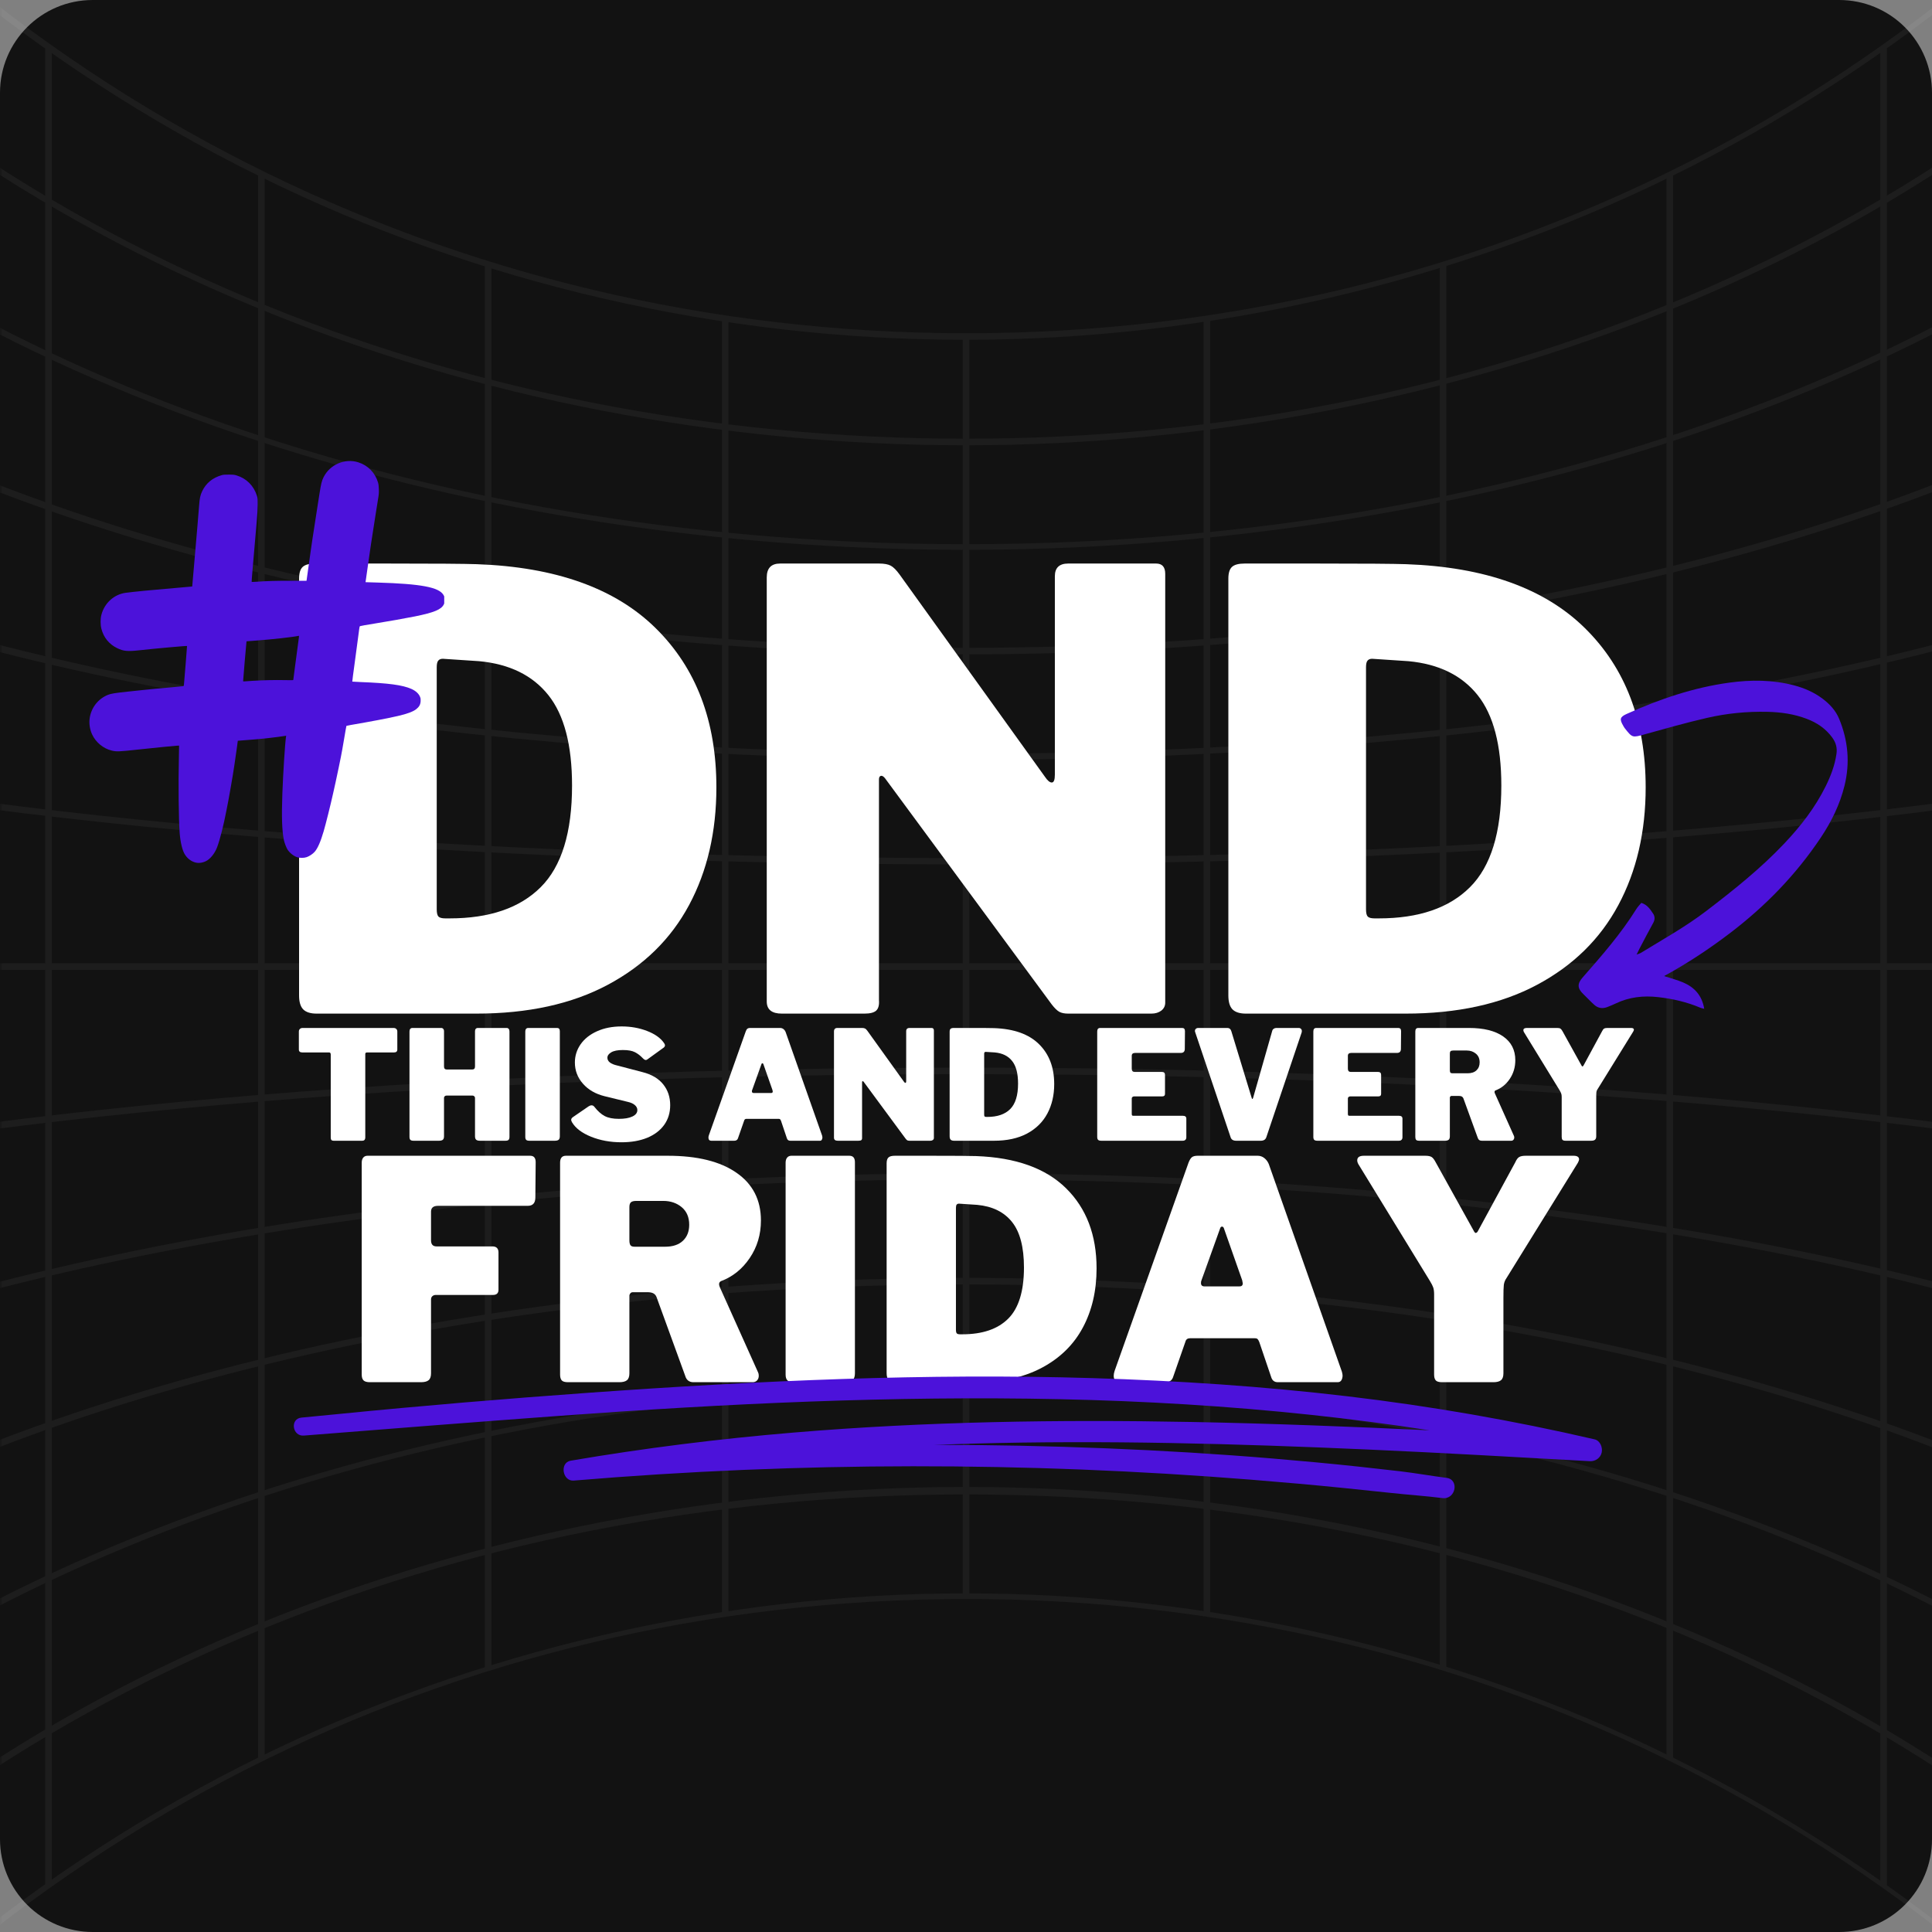 <svg xmlns="http://www.w3.org/2000/svg" xmlns:xlink="http://www.w3.org/1999/xlink" width="500" zoomAndPan="magnify" viewBox="0 0 375 375" height="500" preserveAspectRatio="xMidYMid meet" version="1.0"><rect x="0" y="0" width="375" height="375" fill="#808080" stroke="none"/><defs><filter x="0%" y="0%" width="100%" height="100%" id="625283f7b8"><feColorMatrix values="0 0 0 0 1 0 0 0 0 1 0 0 0 0 1 0 0 0 1 0" color-interpolation-filters="sRGB"/></filter><g/><clipPath id="fed0e96fa1"><path d="M 18 0 L 357 0 C 361.773 0 366.352 1.895 369.727 5.273 C 373.105 8.648 375 13.227 375 18 L 375 357 C 375 361.773 373.105 366.352 369.727 369.727 C 366.352 373.105 361.773 375 357 375 L 18 375 C 13.227 375 8.648 373.105 5.273 369.727 C 1.895 366.352 0 361.773 0 357 L 0 18 C 0 8.059 8.059 0 18 0 Z M 18 0 " clip-rule="nonzero"/></clipPath><mask id="ba340c2423"><g filter="url(#625283f7b8)"><rect x="-37.5" width="450" fill="#000000" y="-37.5" height="450" fill-opacity="0.05"/></g></mask><clipPath id="493c2ef051"><path d="M 0 0 L 375 0 L 375 375 L 0 375 Z M 0 0 " clip-rule="nonzero"/></clipPath><clipPath id="05e72395b8"><path d="M 0 288 L 375 288 L 375 375 L 0 375 Z M 0 288 " clip-rule="nonzero"/></clipPath><clipPath id="48ec7cd16f"><path d="M 0 268 L 375 268 L 375 354 L 0 354 Z M 0 268 " clip-rule="nonzero"/></clipPath><clipPath id="16a4d4591c"><path d="M 0 248 L 375 248 L 375 313 L 0 313 Z M 0 248 " clip-rule="nonzero"/></clipPath><clipPath id="66a5a61214"><path d="M 0 227 L 375 227 L 375 272 L 0 272 Z M 0 227 " clip-rule="nonzero"/></clipPath><clipPath id="7375fedc57"><path d="M 0 207 L 375 207 L 375 230 L 0 230 Z M 0 207 " clip-rule="nonzero"/></clipPath><clipPath id="b23719b62b"><path d="M 0 186 L 375 186 L 375 189 L 0 189 Z M 0 186 " clip-rule="nonzero"/></clipPath><clipPath id="224c108132"><path d="M 0 145 L 375 145 L 375 168 L 0 168 Z M 0 145 " clip-rule="nonzero"/></clipPath><clipPath id="2a2e210028"><path d="M 0 104 L 375 104 L 375 148 L 0 148 Z M 0 104 " clip-rule="nonzero"/></clipPath><clipPath id="3452817e9d"><path d="M 0 62 L 375 62 L 375 128 L 0 128 Z M 0 62 " clip-rule="nonzero"/></clipPath><clipPath id="ed32ff4ac1"><path d="M 0 21 L 375 21 L 375 107 L 0 107 Z M 0 21 " clip-rule="nonzero"/></clipPath><clipPath id="638448f22d"><path d="M 0 0 L 375 0 L 375 87 L 0 87 Z M 0 0 " clip-rule="nonzero"/></clipPath><clipPath id="32dd164cc8"><rect x="0" width="375" y="0" height="375"/></clipPath><clipPath id="964e09f5f8"><path d="M 17.223 89 L 86.223 89 L 86.223 167.59 L 17.223 167.59 Z M 17.223 89 " clip-rule="nonzero"/></clipPath><clipPath id="776f940f67"><path d="M 306 132 L 359 132 L 359 196 L 306 196 Z M 306 132 " clip-rule="nonzero"/></clipPath><clipPath id="6c8a4ff8a3"><path d="M 283.871 161.754 L 342.359 118.492 L 375.363 163.117 L 316.871 206.375 Z M 283.871 161.754 " clip-rule="nonzero"/></clipPath><clipPath id="7355e1ed15"><path d="M 342.137 118.66 L 283.645 161.922 L 316.645 206.543 L 375.137 163.281 Z M 342.137 118.66 " clip-rule="nonzero"/></clipPath><clipPath id="fc8935039d"><path d="M 57 267.004 L 311 267.004 L 311 291 L 57 291 Z M 57 267.004 " clip-rule="nonzero"/></clipPath></defs><g clip-path="url(#fed0e96fa1)"><rect x="-37.5" width="450" fill="#121212" y="-37.5" height="450" fill-opacity="1"/></g><g mask="url(#ba340c2423)"><g transform="matrix(1, 0, 0, 1, 0, 0)"><g clip-path="url(#32dd164cc8)"><g clip-path="url(#493c2ef051)"><path fill="#ffffff" d="M 437.438 437.91 L 436.352 436.461 C 377.648 356.383 287.066 310.363 187.602 310.363 C 88.141 310.363 -2.625 356.383 -61.145 436.461 L -62.23 437.91 L -62.23 -62.867 L -61.145 -61.418 C -2.445 18.664 88.141 64.684 187.602 64.684 C 287.066 64.684 377.832 18.664 436.352 -61.418 L 437.438 -62.867 Z M -61.145 -59.062 L -61.145 434.289 C -46.289 414.176 -29.258 396.059 -10.418 380.477 C 8.246 364.898 28.715 351.672 50.457 340.98 C 92.668 320.328 139.953 309.273 187.422 309.273 C 234.887 309.273 282.172 320.145 324.387 340.98 C 346.125 351.672 366.598 365.078 385.258 380.477 C 404.102 396.242 421.129 414.359 435.984 434.289 L 435.984 -59.062 C 421.129 -38.949 404.102 -20.832 385.258 -5.25 C 366.598 10.332 346.125 23.559 324.387 34.246 C 282.172 54.902 234.887 65.953 187.422 65.953 C 139.953 65.953 92.668 55.082 50.457 34.246 C 28.715 23.559 8.246 10.148 -10.418 -5.25 C -29.258 -21.012 -46.289 -39.133 -61.145 -59.062 Z M -61.145 -59.062 " fill-opacity="1" fill-rule="nonzero"/></g><g clip-path="url(#05e72395b8)"><path fill="#ffffff" d="M 436.352 395.152 C 377.648 328.297 287.066 290.07 187.422 290.07 C 87.961 290.07 -2.809 328.297 -61.324 395.152 L -62.23 394.246 C -47.195 377.035 -29.621 361.453 -10.418 348.047 C 8.246 335.004 28.715 323.949 50.457 315.074 C 92.668 297.859 139.953 288.621 187.422 288.621 C 234.887 288.621 282.172 297.68 324.387 315.074 C 346.125 323.949 366.598 335.004 385.258 348.047 C 404.645 361.453 422.035 377.035 437.074 394.246 Z M 436.352 395.152 " fill-opacity="1" fill-rule="nonzero"/></g><g clip-path="url(#48ec7cd16f)"><path fill="#ffffff" d="M 436.352 353.664 C 377.648 300.215 287.066 269.598 187.422 269.598 C 87.961 269.598 -2.809 300.215 -61.508 353.664 L -62.41 352.758 C -32.336 325.398 5.527 304.203 50.457 289.527 C 92.668 275.758 139.953 268.512 187.422 268.512 C 234.887 268.512 282.172 275.758 324.387 289.527 C 369.316 304.203 407.18 325.582 437.254 352.758 Z M 436.352 353.664 " fill-opacity="1" fill-rule="nonzero"/></g><g clip-path="url(#16a4d4591c)"><path fill="#ffffff" d="M 436.352 312.355 C 377.648 272.316 286.883 249.305 187.422 249.305 C 87.961 249.305 -2.809 272.316 -61.508 312.355 L -62.23 311.27 C -32.156 290.797 5.707 274.852 50.637 263.801 C 92.852 253.473 140.137 248.035 187.422 248.035 C 234.887 248.035 282.172 253.473 324.203 263.801 C 369.133 274.852 407 290.797 437.074 311.27 Z M 436.352 312.355 " fill-opacity="1" fill-rule="nonzero"/></g><g clip-path="url(#66a5a61214)"><path fill="#ffffff" d="M 436.531 271.047 C 313.152 214.883 61.871 214.883 -61.508 271.047 L -62.051 269.961 C -32.156 256.371 5.891 245.68 50.637 238.254 C 92.668 231.367 140.137 227.746 187.422 227.746 C 234.887 227.746 282.172 231.367 324.203 238.254 C 368.953 245.5 407 256.191 436.895 269.961 Z M 436.531 271.047 " fill-opacity="1" fill-rule="nonzero"/></g><g clip-path="url(#7375fedc57)"><path fill="#ffffff" d="M 436.711 229.555 C 313.336 201.473 61.871 201.473 -61.688 229.555 L -62.051 228.289 C 61.508 200.207 313.336 200.207 436.895 228.289 Z M 436.711 229.555 " fill-opacity="1" fill-rule="nonzero"/></g><g clip-path="url(#b23719b62b)"><path fill="#ffffff" d="M 436.711 186.98 L -61.867 186.98 L -61.867 188.25 L 436.711 188.25 Z M 436.711 186.98 " fill-opacity="1" fill-rule="nonzero"/></g><g clip-path="url(#224c108132)"><path fill="#ffffff" d="M 187.422 167.773 C 93.574 167.773 -0.27 160.707 -62.051 146.758 L -61.688 145.488 C 61.691 173.574 313.152 173.574 436.711 145.488 L 437.074 146.758 C 375.113 160.891 281.266 167.773 187.422 167.773 Z M 187.422 167.773 " fill-opacity="1" fill-rule="nonzero"/></g><g clip-path="url(#2a2e210028)"><path fill="#ffffff" d="M 187.422 147.484 C 139.957 147.484 92.668 143.859 50.637 136.973 C 5.891 129.727 -32.156 119.039 -62.051 105.27 L -61.508 104.18 C 61.871 160.348 313.152 160.348 436.531 104.18 L 437.074 105.27 C 407.18 118.855 369.133 129.547 324.387 136.973 C 282.172 143.859 234.887 147.484 187.422 147.484 Z M 187.422 147.484 " fill-opacity="1" fill-rule="nonzero"/></g><g clip-path="url(#3452817e9d)"><path fill="#ffffff" d="M 187.422 127.008 C 139.953 127.008 92.668 121.574 50.637 111.246 C 5.707 100.195 -32.156 84.25 -62.23 63.777 L -61.508 62.691 C -2.809 102.73 87.961 125.742 187.422 125.742 C 286.883 125.742 377.648 102.73 436.352 62.691 L 437.074 63.777 C 407 84.25 369.133 100.195 324.203 111.246 C 282.172 121.574 234.887 127.008 187.422 127.008 Z M 187.422 127.008 " fill-opacity="1" fill-rule="nonzero"/></g><g clip-path="url(#ed32ff4ac1)"><path fill="#ffffff" d="M 187.422 106.719 C 139.953 106.719 92.668 99.469 50.457 85.703 C 5.527 71.027 -32.336 49.648 -62.41 22.469 L -61.508 21.562 C -2.809 75.012 87.777 105.629 187.422 105.629 C 286.883 105.629 377.648 75.012 436.352 21.562 L 437.254 22.469 C 407.18 49.828 369.316 71.027 324.387 85.703 C 282.172 99.469 234.887 106.719 187.422 106.719 Z M 187.422 106.719 " fill-opacity="1" fill-rule="nonzero"/></g><g clip-path="url(#638448f22d)"><path fill="#ffffff" d="M 187.422 86.426 C 139.957 86.426 92.668 77.367 50.457 59.973 C 28.715 51.094 8.246 40.043 -10.418 27 C -29.801 13.59 -47.195 -1.988 -62.23 -19.203 L -61.324 -19.926 C -2.625 46.93 87.961 85.156 187.422 85.156 C 286.883 85.156 377.648 46.93 436.352 -19.926 L 437.254 -19.203 C 422.219 -1.988 404.645 13.59 385.441 27 C 366.781 40.043 346.309 51.094 324.566 59.973 C 282.172 77.184 234.887 86.426 187.422 86.426 Z M 187.422 86.426 " fill-opacity="1" fill-rule="nonzero"/></g><path fill="#ffffff" d="M 366.234 9.242 L 364.969 9.242 L 364.969 365.984 L 366.234 365.984 Z M 366.234 9.242 " fill-opacity="1" fill-rule="nonzero"/><path fill="#ffffff" d="M 324.75 33.703 L 323.48 33.703 L 323.48 341.344 L 324.75 341.344 Z M 324.75 33.703 " fill-opacity="1" fill-rule="nonzero"/><path fill="#ffffff" d="M 280.723 51.277 L 279.457 51.277 L 279.457 323.77 L 280.723 323.77 Z M 280.723 51.277 " fill-opacity="1" fill-rule="nonzero"/><path fill="#ffffff" d="M 234.887 61.785 L 233.621 61.785 L 233.621 313.262 L 234.887 313.262 Z M 234.887 61.785 " fill-opacity="1" fill-rule="nonzero"/><path fill="#ffffff" d="M 188.145 65.41 L 186.879 65.41 L 186.879 309.82 L 188.145 309.82 Z M 188.145 65.41 " fill-opacity="1" fill-rule="nonzero"/><path fill="#ffffff" d="M 141.402 61.785 L 140.137 61.785 L 140.137 313.262 L 141.402 313.262 Z M 141.402 61.785 " fill-opacity="1" fill-rule="nonzero"/><path fill="#ffffff" d="M 95.387 51.277 L 94.117 51.277 L 94.117 323.77 L 95.387 323.77 Z M 95.387 51.277 " fill-opacity="1" fill-rule="nonzero"/><path fill="#ffffff" d="M 51.363 33.703 L 50.094 33.703 L 50.094 341.344 L 51.363 341.344 Z M 51.363 33.703 " fill-opacity="1" fill-rule="nonzero"/><path fill="#ffffff" d="M 10.055 9.242 L 8.789 9.242 L 8.789 365.984 L 10.055 365.984 Z M 10.055 9.242 " fill-opacity="1" fill-rule="nonzero"/></g></g></g><g fill="#ffffff" fill-opacity="1"><g transform="translate(51.925, 196.742)"><g><path d="M 23.188 -87.359 C 32.531 -87.359 38.344 -87.316 40.625 -87.234 C 55.926 -86.691 67.5 -82.551 75.344 -74.812 C 83.195 -67.082 87.125 -56.785 87.125 -43.922 C 87.125 -35.285 85.359 -27.672 81.828 -21.078 C 78.297 -14.484 73.035 -9.32 66.047 -5.594 C 59.066 -1.863 50.551 0 40.5 0 L 9.531 0 C 8.352 0 7.488 -0.27 6.938 -0.812 C 6.395 -1.363 6.125 -2.27 6.125 -3.531 L 6.125 -84.422 C 6.125 -85.516 6.359 -86.273 6.828 -86.703 C 7.297 -87.141 8.117 -87.359 9.297 -87.359 Z M 34.031 -68.875 C 33.633 -68.875 33.336 -68.754 33.141 -68.516 C 32.941 -68.285 32.844 -67.852 32.844 -67.219 L 32.844 -20.25 C 32.844 -19.539 32.957 -19.066 33.188 -18.828 C 33.426 -18.598 33.863 -18.484 34.5 -18.484 L 35.328 -18.484 C 43.086 -18.484 48.988 -20.504 53.031 -24.547 C 57.082 -28.586 59.109 -35.16 59.109 -44.266 C 59.109 -52.117 57.578 -57.969 54.516 -61.812 C 51.453 -65.656 46.977 -67.852 41.094 -68.406 Z M 34.031 -68.875 "/></g></g></g><g fill="#ffffff" fill-opacity="1"><g transform="translate(142.7, 196.742)"><g><path d="M 81.703 -87.359 C 82.879 -87.359 83.469 -86.691 83.469 -85.359 L 83.469 -2.125 C 83.469 -1.488 83.211 -0.973 82.703 -0.578 C 82.191 -0.191 81.547 0 80.766 0 L 64.641 0 C 63.93 0 63.359 -0.113 62.922 -0.344 C 62.492 -0.582 62.004 -1.055 61.453 -1.766 L 29.078 -45.688 C 28.766 -46.07 28.488 -46.223 28.25 -46.141 C 28.02 -46.066 27.906 -45.836 27.906 -45.453 L 27.906 -2.594 C 27.977 -1.645 27.797 -0.973 27.359 -0.578 C 26.93 -0.191 26.172 0 25.078 0 L 9.062 0 C 7.102 0 6.125 -0.785 6.125 -2.359 L 6.125 -84.656 C 6.125 -86.457 6.988 -87.359 8.719 -87.359 L 27.906 -87.359 C 28.926 -87.359 29.691 -87.219 30.203 -86.938 C 30.711 -86.664 31.281 -86.098 31.906 -85.234 L 60.156 -45.922 C 60.633 -45.211 61.066 -44.859 61.453 -44.859 C 61.848 -44.859 62.047 -45.367 62.047 -46.391 L 62.047 -84.891 C 62.047 -86.535 62.91 -87.359 64.641 -87.359 Z M 81.703 -87.359 "/></g></g></g><g fill="#ffffff" fill-opacity="1"><g transform="translate(232.298, 196.742)"><g><path d="M 23.188 -87.359 C 32.531 -87.359 38.344 -87.316 40.625 -87.234 C 55.926 -86.691 67.5 -82.551 75.344 -74.812 C 83.195 -67.082 87.125 -56.785 87.125 -43.922 C 87.125 -35.285 85.359 -27.672 81.828 -21.078 C 78.297 -14.484 73.035 -9.32 66.047 -5.594 C 59.066 -1.863 50.551 0 40.5 0 L 9.531 0 C 8.352 0 7.488 -0.27 6.938 -0.812 C 6.395 -1.363 6.125 -2.27 6.125 -3.531 L 6.125 -84.422 C 6.125 -85.516 6.359 -86.273 6.828 -86.703 C 7.297 -87.141 8.117 -87.359 9.297 -87.359 Z M 34.031 -68.875 C 33.633 -68.875 33.336 -68.754 33.141 -68.516 C 32.941 -68.285 32.844 -67.852 32.844 -67.219 L 32.844 -20.25 C 32.844 -19.539 32.957 -19.066 33.188 -18.828 C 33.426 -18.598 33.863 -18.484 34.5 -18.484 L 35.328 -18.484 C 43.086 -18.484 48.988 -20.504 53.031 -24.547 C 57.082 -28.586 59.109 -35.16 59.109 -44.266 C 59.109 -52.117 57.578 -57.969 54.516 -61.812 C 51.453 -65.656 46.977 -67.852 41.094 -68.406 Z M 34.031 -68.875 "/></g></g></g><g clip-path="url(#964e09f5f8)"><path fill="#4c12da" d="M 37.742 167.355 C 36.957 167.09 36.309 166.555 35.852 165.797 C 35.391 165.035 35.02 163.504 34.883 161.773 C 34.676 159.137 34.598 152.055 34.723 147 C 34.754 145.754 34.773 144.727 34.762 144.719 C 34.75 144.707 34.492 144.723 34.188 144.75 C 33.883 144.777 32.77 144.883 31.711 144.98 C 30.652 145.078 28.344 145.316 26.578 145.512 C 23.051 145.898 22.613 145.914 21.656 145.68 C 20.039 145.285 18.586 144.078 17.875 142.543 C 17.449 141.621 17.266 140.473 17.395 139.496 C 17.664 137.395 19.027 135.633 20.98 134.859 C 21.57 134.629 22.277 134.512 24.77 134.246 C 25.988 134.117 27.34 133.977 27.773 133.93 C 29.129 133.785 30.926 133.613 33.301 133.406 C 34.562 133.293 35.613 133.191 35.641 133.176 C 35.664 133.156 35.703 132.902 35.727 132.605 C 35.75 132.305 35.895 130.566 36.047 128.738 C 36.203 126.91 36.316 125.402 36.305 125.387 C 36.254 125.328 30.031 125.887 27.16 126.207 C 24.738 126.477 23.988 126.406 22.73 125.797 C 21.18 125.043 20.125 123.754 19.684 122.062 C 19.473 121.266 19.473 120.117 19.684 119.32 C 20.277 117.059 22.133 115.375 24.371 115.066 C 25.832 114.867 29.758 114.484 33.984 114.133 C 35.523 114.004 36.902 113.883 37.047 113.863 L 37.309 113.832 L 37.531 111.285 C 37.652 109.883 37.832 107.832 37.926 106.723 C 38.02 105.617 38.199 103.504 38.328 102.031 C 38.457 100.555 38.602 98.797 38.648 98.129 C 38.754 96.695 38.871 96.125 39.234 95.363 C 39.984 93.777 41.262 92.73 43.051 92.223 C 43.355 92.137 43.629 92.117 44.422 92.121 C 45.328 92.125 45.457 92.141 45.938 92.285 C 47.832 92.859 49.262 94.289 49.855 96.199 C 50.012 96.703 50.02 96.766 50.016 97.949 C 50.012 98.855 49.953 99.805 49.793 101.621 C 49.676 102.969 49.5 104.988 49.406 106.113 C 49.312 107.234 49.141 109.223 49.023 110.535 C 48.91 111.844 48.828 112.93 48.848 112.949 C 48.863 112.965 49.293 112.949 49.801 112.914 C 51.73 112.773 53.68 112.719 56.535 112.727 L 59.492 112.73 L 59.523 112.543 C 59.539 112.438 59.688 111.395 59.848 110.223 C 60.012 109.051 60.234 107.453 60.348 106.664 C 60.465 105.879 60.594 104.988 60.637 104.684 C 60.711 104.168 61.398 99.715 61.652 98.121 C 61.711 97.738 61.871 96.727 62.004 95.879 C 62.316 93.898 62.453 93.328 62.797 92.641 C 64.027 90.16 66.93 88.91 69.543 89.734 C 71.422 90.328 72.824 91.766 73.379 93.664 C 73.473 93.988 73.512 94.316 73.531 94.945 C 73.559 95.719 73.543 95.898 73.348 97.074 C 73.234 97.777 73.047 98.945 72.934 99.668 C 72.824 100.391 72.695 101.215 72.648 101.504 C 72.148 104.637 71.805 106.934 71.395 109.875 C 71.199 111.27 71.02 112.543 70.992 112.707 L 70.949 113 L 73.344 113.074 C 81.723 113.328 85.18 113.977 86.07 115.465 C 86.434 116.074 86.461 116.676 86.145 117.316 C 85.66 118.309 84.266 118.887 80.559 119.641 C 78.715 120.012 75.293 120.621 72.676 121.039 C 71.043 121.301 70.023 121.484 69.902 121.531 C 69.801 121.574 69.773 121.668 69.719 122.129 C 69.68 122.43 69.559 123.355 69.445 124.191 C 69.254 125.598 69.172 126.211 68.797 129.031 C 68.719 129.605 68.59 130.574 68.508 131.18 C 68.426 131.785 68.367 132.293 68.379 132.301 C 68.391 132.312 69.09 132.348 69.938 132.383 C 75.418 132.594 78.113 132.957 79.832 133.711 C 80.699 134.094 81.301 134.648 81.547 135.301 C 81.645 135.555 81.664 135.711 81.645 136.086 C 81.605 136.766 81.371 137.191 80.77 137.664 C 80.176 138.133 78.988 138.57 77.227 138.973 C 75.168 139.445 72.09 140.031 68.039 140.727 C 67.625 140.797 67.266 140.871 67.242 140.891 C 67.223 140.91 67.016 142.055 66.789 143.434 C 66.559 144.812 66.281 146.375 66.168 146.902 C 66.059 147.434 65.863 148.379 65.738 149.008 C 65.609 149.637 65.348 150.871 65.156 151.75 C 64.961 152.629 64.734 153.645 64.656 154.004 C 64.168 156.207 63.234 159.957 62.816 161.371 C 62.223 163.395 61.656 164.684 61.062 165.352 C 60.707 165.75 60.055 166.188 59.539 166.367 C 58.996 166.555 58.242 166.562 57.684 166.387 C 57.016 166.176 56.262 165.582 55.82 164.922 C 55.594 164.578 55.211 163.59 55.102 163.051 C 54.73 161.23 54.641 158.531 54.805 154.047 C 54.953 150.055 55.324 144.238 55.512 143.031 L 55.543 142.805 L 55.32 142.84 C 53.926 143.07 50.805 143.426 49.059 143.551 C 47.184 143.688 46.172 143.77 46.156 143.781 C 46.148 143.789 46.078 144.344 45.996 145.012 C 45.848 146.254 45.199 150.516 44.945 151.891 C 44.871 152.305 44.738 153.055 44.656 153.551 C 44.574 154.047 44.418 154.914 44.309 155.477 C 44.195 156.039 44.039 156.852 43.957 157.285 C 43.418 160.109 42.688 163 42.141 164.453 C 41.691 165.652 40.797 166.758 39.957 167.156 C 39.188 167.52 38.426 167.59 37.742 167.355 Z M 48.941 132.152 C 51.145 132.02 53.414 131.969 55.137 132.008 C 56.789 132.043 56.93 132.039 56.93 131.949 C 56.93 131.898 57.078 130.773 57.254 129.449 C 57.629 126.672 57.973 124.082 58.023 123.672 C 58.055 123.391 58.055 123.387 57.918 123.422 C 57.059 123.633 52.684 124.121 49.641 124.34 C 48.664 124.41 47.855 124.473 47.848 124.477 C 47.824 124.496 47.191 131.938 47.191 132.184 C 47.191 132.27 47.246 132.277 47.586 132.246 C 47.801 132.227 48.414 132.184 48.941 132.152 Z M 48.941 132.152 " fill-opacity="1" fill-rule="nonzero"/></g><g fill="#ffffff" fill-opacity="1"><g transform="translate(57.181, 221.418)"><g><path d="M 0.828 -21.203 C 0.828 -21.398 0.891 -21.562 1.016 -21.688 C 1.141 -21.82 1.32 -21.891 1.562 -21.891 L 19.203 -21.891 C 19.441 -21.891 19.625 -21.82 19.75 -21.688 C 19.875 -21.562 19.938 -21.398 19.938 -21.203 L 19.938 -17.703 C 19.938 -17.328 19.723 -17.141 19.297 -17.141 L 14.078 -17.141 C 13.836 -17.141 13.719 -17.039 13.719 -16.844 L 13.719 -0.656 C 13.719 -0.438 13.664 -0.27 13.562 -0.156 C 13.469 -0.051 13.332 0 13.156 0 L 7.547 0 C 7.191 0 7.016 -0.195 7.016 -0.594 L 7.016 -16.719 C 7.016 -17 6.91 -17.141 6.703 -17.141 L 1.5 -17.141 C 1.051 -17.141 0.828 -17.328 0.828 -17.703 Z M 0.828 -21.203 "/></g></g></g><g fill="#ffffff" fill-opacity="1"><g transform="translate(77.949, 221.418)"><g><path d="M 8.703 -8.766 C 8.566 -8.766 8.453 -8.719 8.359 -8.625 C 8.273 -8.539 8.234 -8.438 8.234 -8.312 L 8.234 -0.859 C 8.234 -0.547 8.156 -0.32 8 -0.188 C 7.844 -0.062 7.594 0 7.25 0 L 2.328 0 C 2.035 0 1.828 -0.055 1.703 -0.172 C 1.586 -0.297 1.531 -0.484 1.531 -0.734 L 1.531 -21.203 C 1.531 -21.422 1.578 -21.586 1.672 -21.703 C 1.773 -21.828 1.914 -21.891 2.094 -21.891 L 7.703 -21.891 C 7.859 -21.891 7.984 -21.832 8.078 -21.719 C 8.18 -21.613 8.234 -21.461 8.234 -21.266 L 8.234 -14.422 C 8.234 -14.023 8.41 -13.828 8.766 -13.828 L 13.719 -13.828 C 14.07 -13.828 14.25 -14.023 14.25 -14.422 L 14.25 -21.266 C 14.25 -21.461 14.297 -21.613 14.391 -21.719 C 14.492 -21.832 14.625 -21.891 14.781 -21.891 L 20.391 -21.891 C 20.566 -21.891 20.703 -21.828 20.797 -21.703 C 20.891 -21.586 20.938 -21.422 20.938 -21.203 L 20.938 -0.734 C 20.938 -0.484 20.879 -0.297 20.766 -0.172 C 20.648 -0.055 20.445 0 20.156 0 L 15.219 0 C 14.883 0 14.641 -0.062 14.484 -0.188 C 14.328 -0.32 14.25 -0.547 14.25 -0.859 L 14.25 -8.312 C 14.25 -8.438 14.203 -8.539 14.109 -8.625 C 14.023 -8.719 13.914 -8.766 13.781 -8.766 Z M 8.703 -8.766 "/></g></g></g><g fill="#ffffff" fill-opacity="1"><g transform="translate(100.428, 221.418)"><g><path d="M 7.703 -21.891 C 8.055 -21.891 8.234 -21.68 8.234 -21.266 L 8.234 -0.859 C 8.234 -0.547 8.156 -0.32 8 -0.188 C 7.844 -0.062 7.594 0 7.25 0 L 2.328 0 C 2.035 0 1.828 -0.055 1.703 -0.172 C 1.586 -0.297 1.531 -0.484 1.531 -0.734 L 1.531 -21.203 C 1.531 -21.422 1.578 -21.586 1.672 -21.703 C 1.773 -21.828 1.914 -21.891 2.094 -21.891 Z M 7.703 -21.891 "/></g></g></g><g fill="#ffffff" fill-opacity="1"><g transform="translate(110.193, 221.418)"><g><path d="M 14.578 -16.016 C 14.098 -16.523 13.586 -16.914 13.047 -17.188 C 12.516 -17.469 11.734 -17.609 10.703 -17.609 C 9.68 -17.609 8.926 -17.457 8.438 -17.156 C 7.945 -16.863 7.703 -16.516 7.703 -16.109 C 7.703 -15.398 8.332 -14.898 9.594 -14.609 L 14.484 -13.328 C 16.273 -12.879 17.625 -12.086 18.531 -10.953 C 19.438 -9.828 19.891 -8.477 19.891 -6.906 C 19.891 -5.445 19.504 -4.176 18.734 -3.094 C 17.961 -2.008 16.863 -1.172 15.438 -0.578 C 14.008 0.004 12.344 0.297 10.438 0.297 C 8.281 0.297 6.312 -0.062 4.531 -0.781 C 2.75 -1.5 1.516 -2.438 0.828 -3.594 C 0.723 -3.789 0.672 -3.941 0.672 -4.047 C 0.672 -4.242 0.781 -4.422 1 -4.578 L 4.047 -6.672 C 4.254 -6.805 4.445 -6.875 4.625 -6.875 C 4.844 -6.875 5.02 -6.785 5.156 -6.609 C 5.832 -5.742 6.516 -5.133 7.203 -4.781 C 7.891 -4.426 8.801 -4.25 9.938 -4.25 C 11.039 -4.25 11.91 -4.398 12.547 -4.703 C 13.191 -5.004 13.516 -5.422 13.516 -5.953 C 13.516 -6.328 13.352 -6.648 13.031 -6.922 C 12.719 -7.203 12.258 -7.41 11.656 -7.547 L 7.172 -8.641 C 5.398 -9.078 3.992 -9.891 2.953 -11.078 C 1.91 -12.266 1.391 -13.633 1.391 -15.188 C 1.391 -16.469 1.758 -17.645 2.5 -18.719 C 3.25 -19.789 4.312 -20.633 5.688 -21.25 C 7.07 -21.875 8.664 -22.188 10.469 -22.188 C 12.238 -22.188 13.879 -21.895 15.391 -21.312 C 16.91 -20.727 18.004 -19.957 18.672 -19 C 18.805 -18.82 18.875 -18.656 18.875 -18.5 C 18.875 -18.363 18.805 -18.234 18.672 -18.109 L 15.453 -15.781 C 15.359 -15.707 15.254 -15.672 15.141 -15.672 C 14.992 -15.672 14.805 -15.785 14.578 -16.016 Z M 14.578 -16.016 "/></g></g></g><g fill="#ffffff" fill-opacity="1"><g transform="translate(130.873, 221.418)"><g/></g></g><g fill="#ffffff" fill-opacity="1"><g transform="translate(136.773, 221.418)"><g><path d="M 1.266 0 C 1.109 0 0.977 -0.051 0.875 -0.156 C 0.781 -0.27 0.734 -0.426 0.734 -0.625 C 0.734 -0.758 0.766 -0.914 0.828 -1.094 L 7.969 -21.203 C 8.062 -21.461 8.164 -21.641 8.281 -21.734 C 8.406 -21.836 8.594 -21.891 8.844 -21.891 L 14.656 -21.891 C 14.895 -21.891 15.109 -21.816 15.297 -21.672 C 15.484 -21.523 15.625 -21.332 15.719 -21.094 L 22.797 -1 C 22.836 -0.844 22.859 -0.727 22.859 -0.656 C 22.859 -0.477 22.816 -0.32 22.734 -0.188 C 22.66 -0.062 22.547 0 22.391 0 L 16.609 0 C 16.273 0 16.055 -0.164 15.953 -0.5 L 14.812 -3.891 C 14.75 -4.023 14.691 -4.117 14.641 -4.172 C 14.598 -4.223 14.504 -4.25 14.359 -4.25 L 8.109 -4.25 C 7.879 -4.25 7.734 -4.141 7.672 -3.922 L 6.453 -0.438 C 6.336 -0.145 6.102 0 5.75 0 Z M 12.891 -9.266 C 13.109 -9.266 13.219 -9.363 13.219 -9.562 C 13.219 -9.594 13.195 -9.691 13.156 -9.859 L 11.391 -14.891 C 11.348 -14.992 11.285 -15.047 11.203 -15.047 C 11.129 -15.047 11.07 -14.992 11.031 -14.891 L 9.234 -9.875 C 9.191 -9.801 9.172 -9.707 9.172 -9.594 C 9.172 -9.375 9.289 -9.266 9.531 -9.266 Z M 12.891 -9.266 "/></g></g></g><g fill="#ffffff" fill-opacity="1"><g transform="translate(160.344, 221.418)"><g><path d="M 20.469 -21.891 C 20.77 -21.891 20.922 -21.723 20.922 -21.391 L 20.922 -0.531 C 20.922 -0.375 20.852 -0.242 20.719 -0.141 C 20.594 -0.047 20.43 0 20.234 0 L 16.203 0 C 16.023 0 15.879 -0.023 15.766 -0.078 C 15.66 -0.141 15.539 -0.258 15.406 -0.438 L 7.281 -11.453 C 7.207 -11.547 7.141 -11.582 7.078 -11.562 C 7.016 -11.539 6.984 -11.484 6.984 -11.391 L 6.984 -0.656 C 7.004 -0.414 6.961 -0.242 6.859 -0.141 C 6.754 -0.047 6.562 0 6.281 0 L 2.266 0 C 1.773 0 1.531 -0.195 1.531 -0.594 L 1.531 -21.203 C 1.531 -21.66 1.75 -21.891 2.188 -21.891 L 6.984 -21.891 C 7.242 -21.891 7.438 -21.852 7.562 -21.781 C 7.695 -21.719 7.844 -21.578 8 -21.359 L 15.078 -11.5 C 15.191 -11.32 15.301 -11.234 15.406 -11.234 C 15.5 -11.234 15.547 -11.363 15.547 -11.625 L 15.547 -21.266 C 15.547 -21.68 15.766 -21.891 16.203 -21.891 Z M 20.469 -21.891 "/></g></g></g><g fill="#ffffff" fill-opacity="1"><g transform="translate(182.793, 221.418)"><g><path d="M 5.812 -21.891 C 8.156 -21.891 9.609 -21.879 10.172 -21.859 C 14.016 -21.723 16.914 -20.688 18.875 -18.75 C 20.844 -16.812 21.828 -14.227 21.828 -11 C 21.828 -8.844 21.383 -6.938 20.5 -5.281 C 19.613 -3.625 18.297 -2.328 16.547 -1.391 C 14.797 -0.461 12.66 0 10.141 0 L 2.391 0 C 2.098 0 1.879 -0.066 1.734 -0.203 C 1.598 -0.336 1.531 -0.566 1.531 -0.891 L 1.531 -21.156 C 1.531 -21.426 1.586 -21.613 1.703 -21.719 C 1.828 -21.832 2.035 -21.891 2.328 -21.891 Z M 8.531 -17.25 C 8.426 -17.25 8.348 -17.219 8.297 -17.156 C 8.254 -17.102 8.234 -17 8.234 -16.844 L 8.234 -5.078 C 8.234 -4.898 8.258 -4.781 8.312 -4.719 C 8.375 -4.656 8.484 -4.625 8.641 -4.625 L 8.844 -4.625 C 10.789 -4.625 12.27 -5.129 13.281 -6.141 C 14.301 -7.16 14.812 -8.812 14.812 -11.094 C 14.812 -13.062 14.426 -14.523 13.656 -15.484 C 12.895 -16.453 11.773 -17.004 10.297 -17.141 Z M 8.531 -17.25 "/></g></g></g><g fill="#ffffff" fill-opacity="1"><g transform="translate(205.538, 221.418)"><g/></g></g><g fill="#ffffff" fill-opacity="1"><g transform="translate(211.438, 221.418)"><g><path d="M 1.531 -21.203 C 1.531 -21.66 1.719 -21.891 2.094 -21.891 L 18.031 -21.891 C 18.383 -21.891 18.562 -21.68 18.562 -21.266 L 18.531 -17.844 C 18.531 -17.312 18.273 -17.047 17.766 -17.047 L 8.906 -17.047 C 8.457 -17.047 8.234 -16.859 8.234 -16.484 L 8.234 -13.984 C 8.234 -13.785 8.281 -13.629 8.375 -13.516 C 8.477 -13.41 8.609 -13.359 8.766 -13.359 L 14.078 -13.359 C 14.484 -13.359 14.688 -13.164 14.688 -12.781 L 14.688 -9.109 C 14.688 -8.773 14.508 -8.609 14.156 -8.609 L 8.703 -8.609 C 8.566 -8.609 8.453 -8.566 8.359 -8.484 C 8.273 -8.41 8.234 -8.316 8.234 -8.203 L 8.234 -5.25 C 8.234 -5.094 8.254 -4.984 8.297 -4.922 C 8.348 -4.867 8.441 -4.844 8.578 -4.844 L 18.172 -4.844 C 18.609 -4.844 18.828 -4.656 18.828 -4.281 L 18.828 -0.656 C 18.828 -0.457 18.766 -0.297 18.641 -0.172 C 18.523 -0.055 18.348 0 18.109 0 L 2.328 0 C 2.035 0 1.828 -0.055 1.703 -0.172 C 1.586 -0.297 1.531 -0.484 1.531 -0.734 Z M 1.531 -21.203 "/></g></g></g><g fill="#ffffff" fill-opacity="1"><g transform="translate(231.233, 221.418)"><g><path d="M 20.859 -21.891 C 21.035 -21.891 21.176 -21.832 21.281 -21.719 C 21.395 -21.613 21.453 -21.473 21.453 -21.297 C 21.453 -21.18 21.441 -21.094 21.422 -21.031 L 14.578 -0.734 C 14.43 -0.242 14.066 0 13.484 0 L 8.703 0 C 8.109 0 7.742 -0.242 7.609 -0.734 L 0.766 -21.031 C 0.723 -21.145 0.703 -21.234 0.703 -21.297 C 0.703 -21.473 0.758 -21.613 0.875 -21.719 C 1 -21.832 1.148 -21.891 1.328 -21.891 L 7.016 -21.891 C 7.391 -21.891 7.641 -21.68 7.766 -21.266 L 11.719 -8.312 C 11.75 -8.176 11.797 -8.109 11.859 -8.109 C 11.898 -8.109 11.945 -8.188 12 -8.344 L 15.688 -21.266 C 15.727 -21.461 15.82 -21.613 15.969 -21.719 C 16.125 -21.832 16.289 -21.891 16.469 -21.891 Z M 20.859 -21.891 "/></g></g></g><g fill="#ffffff" fill-opacity="1"><g transform="translate(253.388, 221.418)"><g><path d="M 1.531 -21.203 C 1.531 -21.66 1.719 -21.891 2.094 -21.891 L 18.031 -21.891 C 18.383 -21.891 18.562 -21.68 18.562 -21.266 L 18.531 -17.844 C 18.531 -17.312 18.273 -17.047 17.766 -17.047 L 8.906 -17.047 C 8.457 -17.047 8.234 -16.859 8.234 -16.484 L 8.234 -13.984 C 8.234 -13.785 8.281 -13.629 8.375 -13.516 C 8.477 -13.41 8.609 -13.359 8.766 -13.359 L 14.078 -13.359 C 14.484 -13.359 14.688 -13.164 14.688 -12.781 L 14.688 -9.109 C 14.688 -8.773 14.508 -8.609 14.156 -8.609 L 8.703 -8.609 C 8.566 -8.609 8.453 -8.566 8.359 -8.484 C 8.273 -8.41 8.234 -8.316 8.234 -8.203 L 8.234 -5.25 C 8.234 -5.094 8.254 -4.984 8.297 -4.922 C 8.348 -4.867 8.441 -4.844 8.578 -4.844 L 18.172 -4.844 C 18.609 -4.844 18.828 -4.656 18.828 -4.281 L 18.828 -0.656 C 18.828 -0.457 18.766 -0.297 18.641 -0.172 C 18.523 -0.055 18.348 0 18.109 0 L 2.328 0 C 2.035 0 1.828 -0.055 1.703 -0.172 C 1.586 -0.297 1.531 -0.484 1.531 -0.734 Z M 1.531 -21.203 "/></g></g></g><g fill="#ffffff" fill-opacity="1"><g transform="translate(273.182, 221.418)"><g><path d="M 20.672 -0.938 C 20.711 -0.863 20.734 -0.758 20.734 -0.625 C 20.734 -0.445 20.676 -0.297 20.562 -0.172 C 20.457 -0.055 20.32 0 20.156 0 L 14.422 0 C 14.016 0 13.75 -0.207 13.625 -0.625 L 10.859 -8.234 C 10.797 -8.391 10.695 -8.504 10.562 -8.578 C 10.426 -8.66 10.219 -8.703 9.938 -8.703 L 8.578 -8.703 C 8.461 -8.703 8.375 -8.66 8.312 -8.578 C 8.258 -8.504 8.234 -8.438 8.234 -8.375 L 8.234 -0.859 C 8.234 -0.547 8.156 -0.32 8 -0.188 C 7.844 -0.062 7.594 0 7.25 0 L 2.297 0 C 2.004 0 1.801 -0.055 1.688 -0.172 C 1.582 -0.297 1.531 -0.484 1.531 -0.734 L 1.531 -21.203 C 1.531 -21.66 1.719 -21.891 2.094 -21.891 L 11.953 -21.891 C 14.797 -21.891 17.004 -21.344 18.578 -20.25 C 20.148 -19.156 20.938 -17.617 20.938 -15.641 C 20.938 -14.273 20.578 -13.062 19.859 -12 C 19.148 -10.938 18.223 -10.191 17.078 -9.766 C 16.961 -9.703 16.906 -9.602 16.906 -9.469 C 16.906 -9.406 16.926 -9.316 16.969 -9.203 Z M 11.688 -13.094 C 12.426 -13.094 13 -13.285 13.406 -13.672 C 13.812 -14.055 14.016 -14.57 14.016 -15.219 C 14.016 -15.945 13.77 -16.508 13.281 -16.906 C 12.801 -17.312 12.207 -17.516 11.5 -17.516 L 8.906 -17.516 C 8.656 -17.516 8.477 -17.469 8.375 -17.375 C 8.281 -17.289 8.234 -17.145 8.234 -16.938 L 8.234 -13.719 C 8.234 -13.5 8.266 -13.336 8.328 -13.234 C 8.398 -13.141 8.535 -13.094 8.734 -13.094 Z M 11.688 -13.094 "/></g></g></g><g fill="#ffffff" fill-opacity="1"><g transform="translate(294.983, 221.418)"><g><path d="M 21.625 -21.891 C 21.977 -21.891 22.156 -21.77 22.156 -21.531 C 22.156 -21.477 22.113 -21.367 22.031 -21.203 L 15.141 -10.062 C 14.992 -9.863 14.906 -9.645 14.875 -9.406 C 14.852 -9.176 14.844 -8.742 14.844 -8.109 L 14.844 -0.859 C 14.844 -0.547 14.758 -0.32 14.594 -0.188 C 14.438 -0.062 14.191 0 13.859 0 L 8.906 0 C 8.613 0 8.41 -0.055 8.297 -0.172 C 8.191 -0.297 8.141 -0.484 8.141 -0.734 L 8.141 -8.5 C 8.141 -8.77 8.109 -8.988 8.047 -9.156 C 7.992 -9.32 7.891 -9.535 7.734 -9.797 L 0.828 -21.062 C 0.742 -21.195 0.703 -21.328 0.703 -21.453 C 0.703 -21.742 0.922 -21.891 1.359 -21.891 L 7.281 -21.891 C 7.562 -21.891 7.766 -21.848 7.891 -21.766 C 8.016 -21.691 8.148 -21.523 8.297 -21.266 L 11.922 -14.719 C 12.016 -14.52 12.094 -14.422 12.156 -14.422 C 12.25 -14.422 12.336 -14.508 12.422 -14.688 L 15.984 -21.266 C 16.109 -21.523 16.238 -21.691 16.375 -21.766 C 16.508 -21.848 16.711 -21.891 16.984 -21.891 Z M 21.625 -21.891 "/></g></g></g><g clip-path="url(#776f940f67)"><g clip-path="url(#6c8a4ff8a3)"><g clip-path="url(#7355e1ed15)"><path fill="#4c12da" d="M 323.008 189.453 C 327.676 186.902 331.836 184.129 335.824 181.09 C 342.684 175.871 348.602 169.77 353.402 162.594 C 355.484 159.48 357.113 156.176 358.016 152.516 C 359.117 148.059 358.715 143.734 356.973 139.516 C 356.305 137.906 355.148 136.664 353.77 135.625 C 352.102 134.367 350.219 133.555 348.215 133.023 C 344.078 131.934 339.887 131.926 335.691 132.496 C 328.715 133.445 322.125 135.691 315.734 138.574 C 314.43 139.164 314.32 139.59 315.059 140.852 C 315.145 141.004 315.227 141.164 315.332 141.305 C 316.852 143.246 316.84 143.195 319.266 142.523 C 323.273 141.414 327.273 140.273 331.324 139.344 C 335.168 138.457 339.094 138.074 343.047 138.164 C 345.656 138.223 348.219 138.586 350.676 139.52 C 352.68 140.277 354.398 141.434 355.672 143.207 C 356.363 144.172 356.629 145.191 356.453 146.359 C 356.133 148.555 355.355 150.594 354.383 152.57 C 352.328 156.746 349.5 160.375 346.316 163.738 C 341.691 168.625 336.453 172.801 331.113 176.875 C 327.113 179.922 322.738 182.348 318.469 184.965 C 318.289 185.078 318.07 185.125 317.664 185.281 C 317.895 184.805 318.035 184.504 318.191 184.203 C 319.086 182.504 319.969 180.793 320.902 179.109 C 321.25 178.48 321.223 177.859 320.871 177.336 C 320.305 176.5 319.742 175.605 318.578 175.246 C 318.258 175.633 317.875 176.012 317.602 176.457 C 314.609 181.266 310.883 185.512 307.172 189.746 C 306.148 190.914 306.129 191.816 307.305 192.938 C 308.047 193.637 308.719 194.402 309.484 195.07 C 310.211 195.707 311.086 195.82 311.996 195.461 C 312.539 195.246 313.078 195.031 313.605 194.777 C 316.23 193.516 319.004 193.215 321.859 193.543 C 324.672 193.863 327.414 194.488 330.031 195.598 C 330.223 195.684 330.441 195.711 330.785 195.805 C 330.363 193.215 328.895 191.625 326.676 190.684 C 325.59 190.223 324.426 189.926 323.008 189.453 Z M 323.008 189.453 " fill-opacity="1" fill-rule="nonzero"/></g></g></g><g fill="#ffffff" fill-opacity="1"><g transform="translate(67.131, 268.285)"><g><path d="M 3.078 -42.594 C 3.078 -43.02 3.176 -43.352 3.375 -43.594 C 3.57 -43.832 3.848 -43.953 4.203 -43.953 L 35.781 -43.953 C 36.488 -43.953 36.844 -43.535 36.844 -42.703 L 36.781 -35.844 C 36.781 -34.77 36.285 -34.234 35.297 -34.234 L 17.891 -34.234 C 16.984 -34.234 16.531 -33.859 16.531 -33.109 L 16.531 -27.547 C 16.531 -26.754 16.883 -26.359 17.594 -26.359 L 28.438 -26.359 C 29.227 -26.359 29.625 -25.961 29.625 -25.172 L 29.625 -17.953 C 29.625 -17.273 29.266 -16.938 28.547 -16.938 L 17.469 -16.938 C 17.195 -16.938 16.973 -16.859 16.797 -16.703 C 16.617 -16.547 16.531 -16.328 16.531 -16.047 L 16.531 -1.719 C 16.531 -1.082 16.367 -0.633 16.047 -0.375 C 15.734 -0.125 15.242 0 14.578 0 L 4.672 0 C 4.086 0 3.676 -0.113 3.438 -0.344 C 3.195 -0.582 3.078 -0.961 3.078 -1.484 Z M 3.078 -42.594 "/></g></g></g><g fill="#ffffff" fill-opacity="1"><g transform="translate(105.634, 268.285)"><g><path d="M 41.516 -1.891 C 41.598 -1.734 41.641 -1.52 41.641 -1.25 C 41.641 -0.883 41.531 -0.582 41.312 -0.344 C 41.094 -0.113 40.805 0 40.453 0 L 28.969 0 C 28.133 0 27.598 -0.414 27.359 -1.25 L 21.797 -16.531 C 21.68 -16.844 21.484 -17.078 21.203 -17.234 C 20.93 -17.391 20.52 -17.469 19.969 -17.469 L 17.234 -17.469 C 16.992 -17.469 16.816 -17.391 16.703 -17.234 C 16.586 -17.078 16.531 -16.941 16.531 -16.828 L 16.531 -1.719 C 16.531 -1.082 16.367 -0.633 16.047 -0.375 C 15.734 -0.125 15.242 0 14.578 0 L 4.625 0 C 4.031 0 3.625 -0.113 3.406 -0.344 C 3.188 -0.582 3.078 -0.961 3.078 -1.484 L 3.078 -42.594 C 3.078 -43.5 3.453 -43.953 4.203 -43.953 L 23.984 -43.953 C 29.711 -43.953 34.156 -42.852 37.312 -40.656 C 40.477 -38.469 42.062 -35.379 42.062 -31.391 C 42.062 -28.672 41.336 -26.242 39.891 -24.109 C 38.453 -21.973 36.586 -20.473 34.297 -19.609 C 34.055 -19.484 33.938 -19.285 33.938 -19.016 C 33.938 -18.898 33.977 -18.723 34.062 -18.484 Z M 23.453 -26.297 C 24.953 -26.297 26.109 -26.68 26.922 -27.453 C 27.734 -28.223 28.141 -29.258 28.141 -30.562 C 28.141 -32.02 27.656 -33.156 26.688 -33.969 C 25.719 -34.781 24.52 -35.188 23.094 -35.188 L 17.891 -35.188 C 17.379 -35.188 17.023 -35.098 16.828 -34.922 C 16.629 -34.742 16.531 -34.438 16.531 -34 L 16.531 -27.547 C 16.531 -27.109 16.598 -26.789 16.734 -26.594 C 16.867 -26.395 17.133 -26.297 17.531 -26.297 Z M 23.453 -26.297 "/></g></g></g><g fill="#ffffff" fill-opacity="1"><g transform="translate(149.409, 268.285)"><g><path d="M 15.453 -43.953 C 16.172 -43.953 16.531 -43.535 16.531 -42.703 L 16.531 -1.719 C 16.531 -1.082 16.367 -0.633 16.047 -0.375 C 15.734 -0.125 15.242 0 14.578 0 L 4.672 0 C 4.086 0 3.676 -0.113 3.438 -0.344 C 3.195 -0.582 3.078 -0.961 3.078 -1.484 L 3.078 -42.594 C 3.078 -43.02 3.176 -43.352 3.375 -43.594 C 3.57 -43.832 3.848 -43.953 4.203 -43.953 Z M 15.453 -43.953 "/></g></g></g><g fill="#ffffff" fill-opacity="1"><g transform="translate(169.016, 268.285)"><g><path d="M 11.672 -43.953 C 16.367 -43.953 19.289 -43.93 20.438 -43.891 C 28.133 -43.617 33.957 -41.535 37.906 -37.641 C 41.852 -33.754 43.828 -28.57 43.828 -22.094 C 43.828 -17.75 42.938 -13.914 41.156 -10.594 C 39.383 -7.281 36.738 -4.688 33.219 -2.812 C 29.707 -0.938 25.426 0 20.375 0 L 4.797 0 C 4.203 0 3.766 -0.133 3.484 -0.406 C 3.211 -0.688 3.078 -1.145 3.078 -1.781 L 3.078 -42.469 C 3.078 -43.02 3.195 -43.406 3.438 -43.625 C 3.676 -43.844 4.086 -43.953 4.672 -43.953 Z M 17.125 -34.656 C 16.926 -34.656 16.773 -34.594 16.672 -34.469 C 16.578 -34.352 16.531 -34.141 16.531 -33.828 L 16.531 -10.188 C 16.531 -9.832 16.586 -9.594 16.703 -9.469 C 16.816 -9.352 17.035 -9.297 17.359 -9.297 L 17.766 -9.297 C 21.68 -9.297 24.656 -10.312 26.688 -12.344 C 28.719 -14.383 29.734 -17.691 29.734 -22.266 C 29.734 -26.223 28.961 -29.164 27.422 -31.094 C 25.879 -33.031 23.629 -34.141 20.672 -34.422 Z M 17.125 -34.656 "/></g></g></g><g fill="#ffffff" fill-opacity="1"><g transform="translate(214.687, 268.285)"><g><path d="M 2.547 0 C 2.234 0 1.977 -0.109 1.781 -0.328 C 1.582 -0.547 1.484 -0.852 1.484 -1.25 C 1.484 -1.52 1.539 -1.832 1.656 -2.188 L 16 -42.594 C 16.195 -43.102 16.41 -43.457 16.641 -43.656 C 16.879 -43.852 17.254 -43.953 17.766 -43.953 L 29.438 -43.953 C 29.914 -43.953 30.344 -43.801 30.719 -43.5 C 31.094 -43.207 31.379 -42.828 31.578 -42.359 L 45.781 -2.016 C 45.863 -1.703 45.906 -1.461 45.906 -1.297 C 45.906 -0.941 45.828 -0.633 45.672 -0.375 C 45.516 -0.125 45.273 0 44.953 0 L 33.344 0 C 32.676 0 32.242 -0.332 32.047 -1 L 29.734 -7.812 C 29.617 -8.094 29.508 -8.281 29.406 -8.375 C 29.312 -8.477 29.125 -8.531 28.844 -8.531 L 16.297 -8.531 C 15.816 -8.531 15.52 -8.312 15.406 -7.875 L 12.969 -0.891 C 12.727 -0.297 12.254 0 11.547 0 Z M 25.891 -18.594 C 26.316 -18.594 26.531 -18.789 26.531 -19.188 C 26.531 -19.27 26.492 -19.469 26.422 -19.781 L 22.859 -29.906 C 22.785 -30.102 22.664 -30.203 22.5 -30.203 C 22.344 -30.203 22.227 -30.102 22.156 -29.906 L 18.547 -19.844 C 18.461 -19.688 18.422 -19.488 18.422 -19.25 C 18.422 -18.812 18.656 -18.594 19.125 -18.594 Z M 25.891 -18.594 "/></g></g></g><g fill="#ffffff" fill-opacity="1"><g transform="translate(262.016, 268.285)"><g><path d="M 43.422 -43.953 C 44.129 -43.953 44.484 -43.711 44.484 -43.234 C 44.484 -43.117 44.406 -42.906 44.25 -42.594 L 30.391 -20.203 C 30.109 -19.805 29.938 -19.367 29.875 -18.891 C 29.82 -18.422 29.797 -17.555 29.797 -16.297 L 29.797 -1.719 C 29.797 -1.082 29.633 -0.633 29.312 -0.375 C 29 -0.125 28.508 0 27.844 0 L 17.891 0 C 17.297 0 16.891 -0.113 16.672 -0.344 C 16.453 -0.582 16.344 -0.961 16.344 -1.484 L 16.344 -17.062 C 16.344 -17.613 16.285 -18.055 16.172 -18.391 C 16.055 -18.723 15.836 -19.148 15.516 -19.672 L 1.656 -42.297 C 1.5 -42.566 1.422 -42.82 1.422 -43.062 C 1.422 -43.656 1.852 -43.953 2.719 -43.953 L 14.625 -43.953 C 15.176 -43.953 15.582 -43.875 15.844 -43.719 C 16.102 -43.562 16.367 -43.223 16.641 -42.703 L 23.938 -29.562 C 24.133 -29.164 24.289 -28.969 24.406 -28.969 C 24.602 -28.969 24.781 -29.145 24.938 -29.5 L 32.109 -42.703 C 32.336 -43.223 32.594 -43.562 32.875 -43.719 C 33.156 -43.875 33.57 -43.953 34.125 -43.953 Z M 43.422 -43.953 "/></g></g></g><g clip-path="url(#fc8935039d)"><path fill="#4c12da" d="M 309.516 279.379 C 293.707 275.707 277.695 272.93 261.578 271.023 C 245.156 269.078 228.645 267.992 212.117 267.492 C 195.941 267.004 179.754 267.125 163.578 267.66 C 147.164 268.199 130.758 269.16 114.375 270.328 C 98.121 271.492 81.871 272.852 65.656 274.465 C 63.273 274.699 60.891 274.926 58.508 275.156 C 56.242 275.375 56.727 278.824 58.98 278.645 C 75.465 277.34 91.953 276.035 108.449 274.824 C 124.688 273.633 140.938 272.641 157.211 272.043 C 173.375 271.453 189.551 271.234 205.723 271.582 C 222.035 271.93 238.34 272.898 254.566 274.633 C 262.227 275.453 269.871 276.445 277.484 277.625 C 262.09 276.895 246.691 276.297 231.285 276.004 C 205.523 275.516 179.699 275.906 154.016 278.062 C 139.531 279.273 125.094 281.074 110.766 283.52 C 108.582 283.895 109.168 287.566 111.371 287.379 C 133.258 285.539 155.223 284.621 177.188 284.602 C 199.023 284.582 220.848 285.453 242.613 287.188 C 248.75 287.68 254.887 288.219 261.012 288.84 C 263.992 289.141 266.973 289.449 269.949 289.773 C 273.293 290.141 276.664 290.359 280 290.777 C 282.551 291.098 283.316 287.168 280.758 286.848 C 277.754 286.469 274.773 285.93 271.766 285.574 C 269.035 285.254 266.305 284.949 263.57 284.656 C 258.094 284.07 252.609 283.566 247.121 283.105 C 236.328 282.203 225.512 281.551 214.691 281.117 C 203.602 280.668 192.5 280.449 181.406 280.445 C 183.867 280.352 186.328 280.273 188.789 280.207 C 214.332 279.5 239.906 280.215 265.422 281.348 C 279.816 281.984 294.199 282.824 308.586 283.613 C 309.668 283.672 310.676 282.984 310.895 281.902 C 311.09 280.938 310.59 279.629 309.516 279.379 " fill-opacity="1" fill-rule="nonzero"/></g></svg>